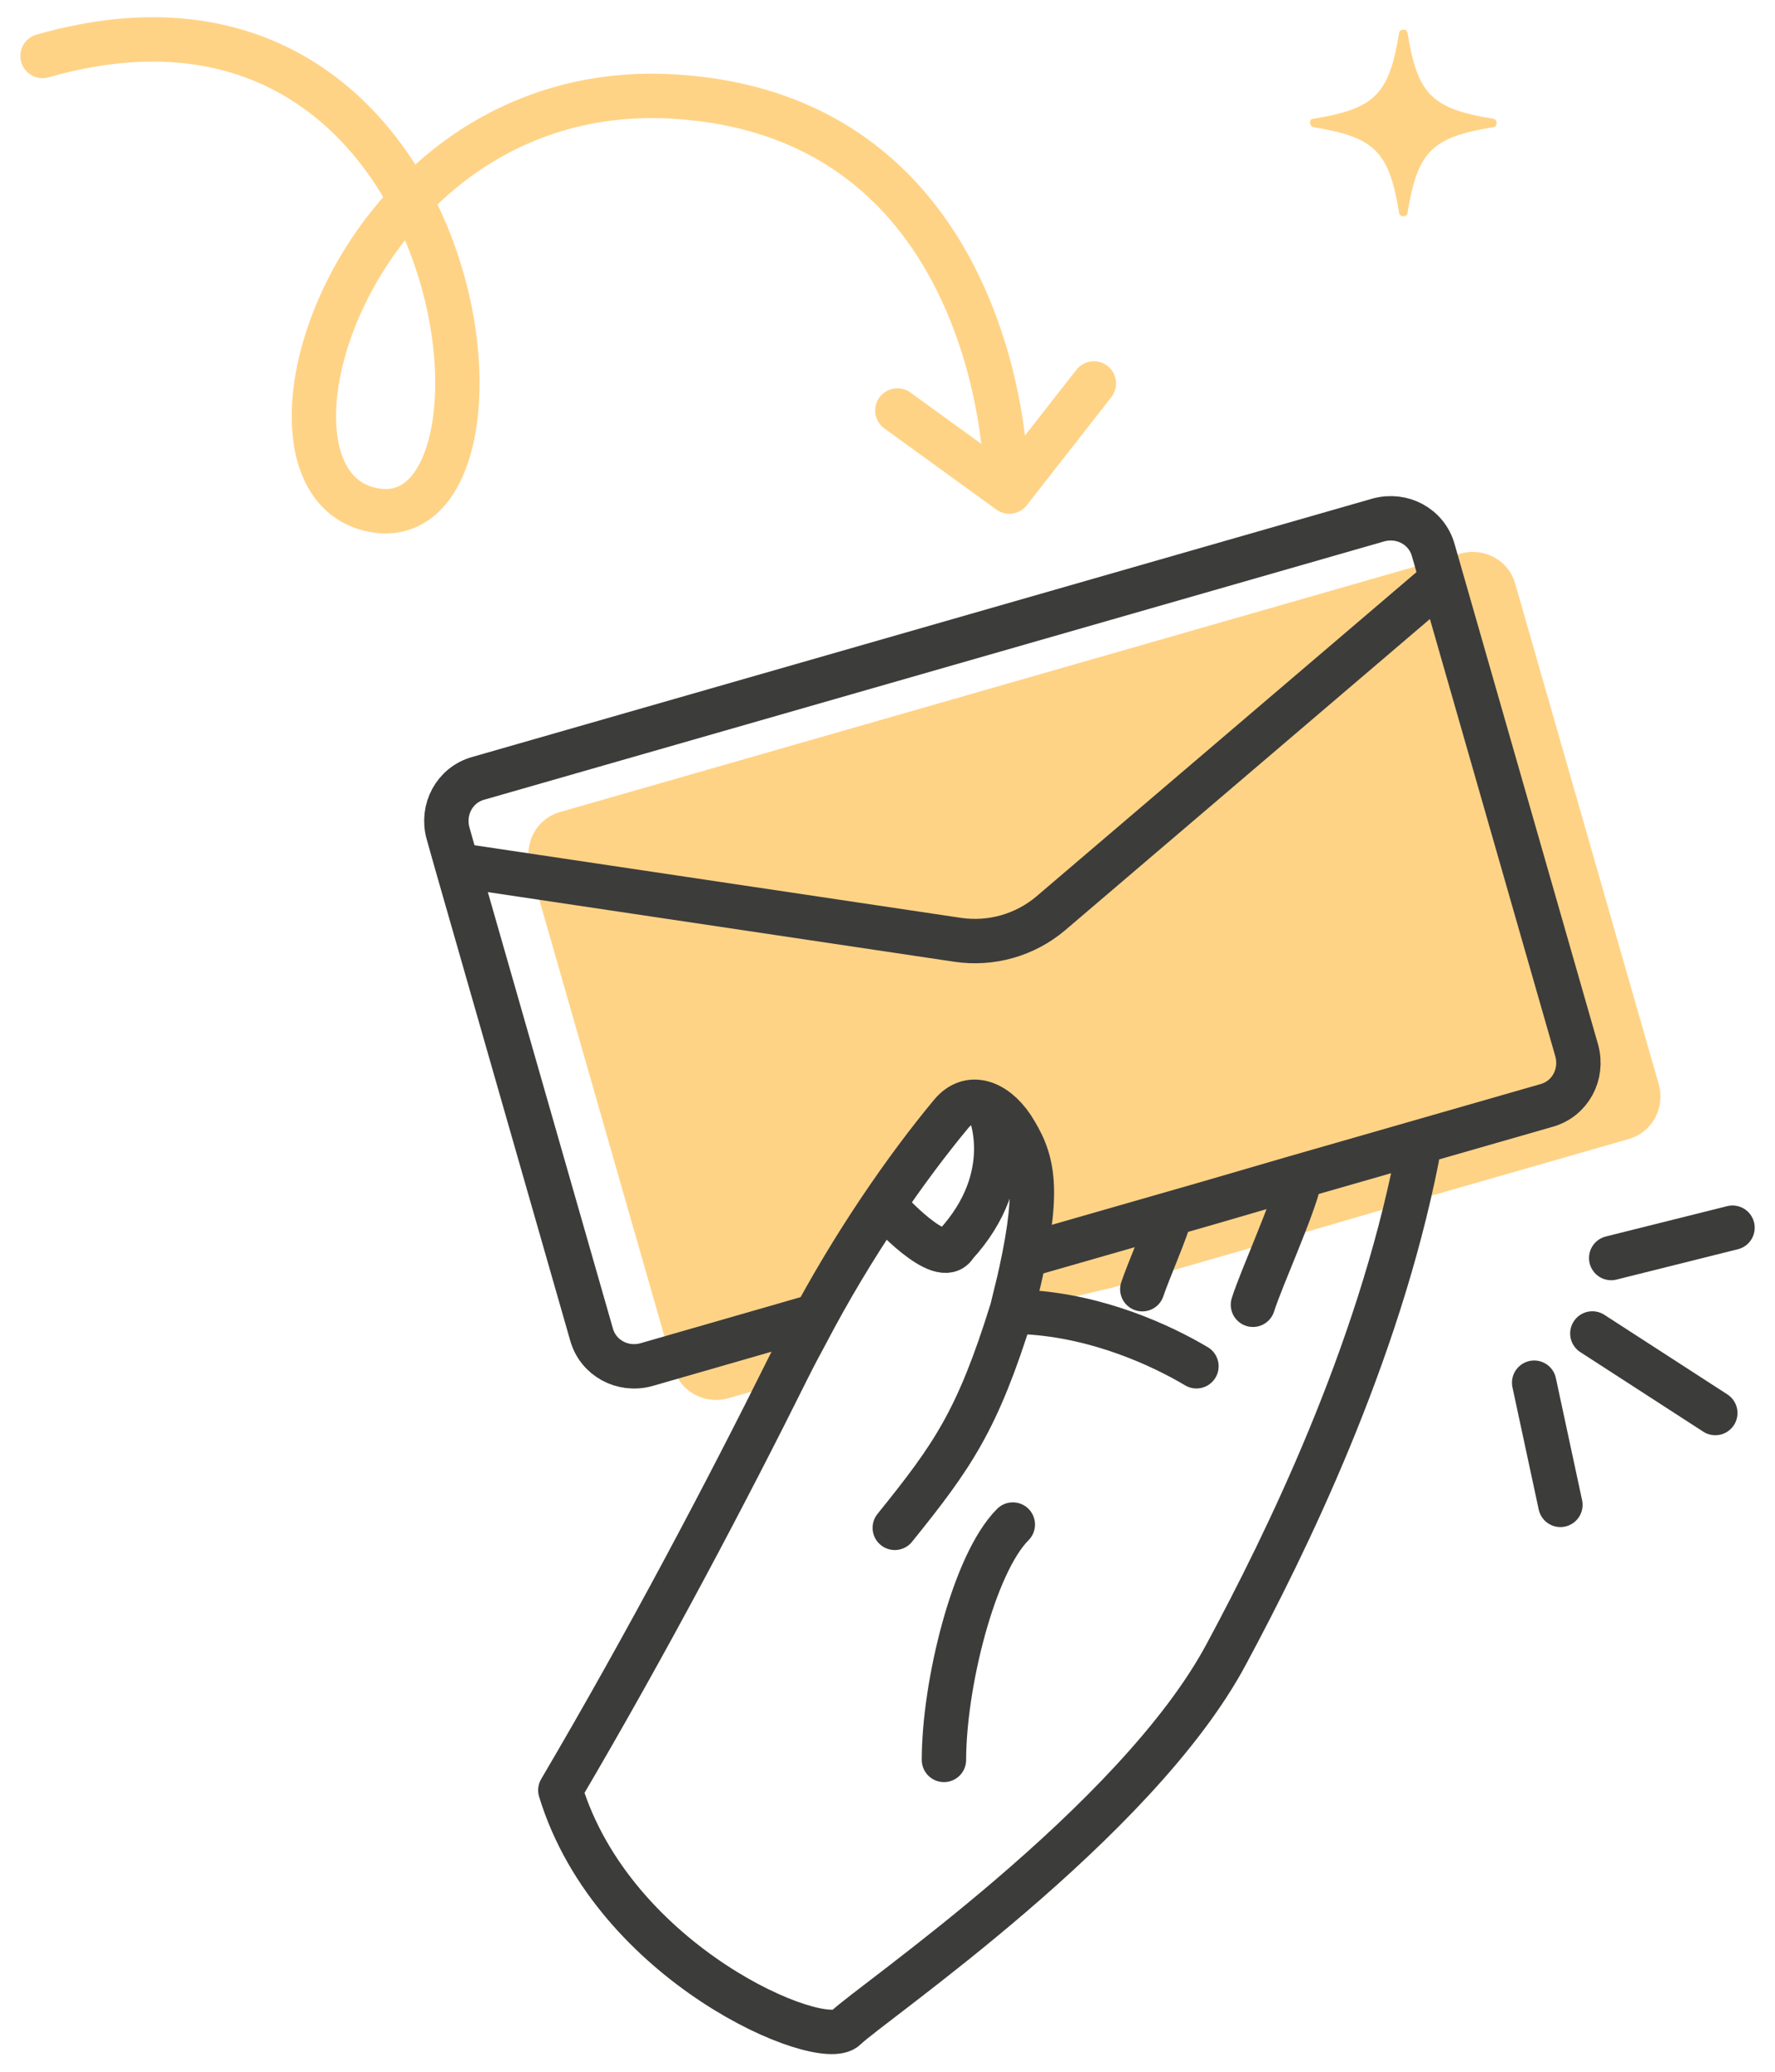 <svg width="60" height="70" viewBox="0 0 60 70" fill="none" xmlns="http://www.w3.org/2000/svg">
<path d="M32.047 37.463L33.322 37.103L34.984 39.181L34.319 44.279L37.617 43.503L43.602 41.785L46.455 40.954L55.045 38.488C55.848 38.266 56.292 37.435 56.07 36.632L51.221 19.73C50.999 18.926 50.168 18.483 49.365 18.705L18.942 27.433C18.138 27.654 17.695 28.485 17.916 29.289L18.221 30.37L22.765 46.218C22.987 47.022 23.818 47.465 24.622 47.244L26.45 46.717L32.047 37.463Z" fill="#FFD386"/>
<path d="M30.246 51.622C32.214 49.183 33.045 47.992 34.208 44.251C34.319 43.78 34.43 43.365 34.513 42.977C35.151 40.04 34.901 39.153 34.208 38.072C33.627 37.214 32.768 36.909 32.158 37.629C30.662 39.43 28.833 42.035 27.254 45.055C27.06 45.415 26.866 45.775 26.672 46.163C24.594 50.347 21.878 55.501 18.941 60.488C20.742 66.39 27.78 69.327 28.584 68.523C29.387 67.72 38.42 61.596 41.468 55.861C43.463 52.148 46.566 45.831 47.896 39.125" stroke="#3C3C3B" stroke-width="1.5" stroke-linecap="round" stroke-linejoin="round"/>
<path d="M34.236 51.511C32.906 52.841 31.908 56.941 31.908 59.463" stroke="#3C3C3B" stroke-width="1.5" stroke-linecap="round" stroke-linejoin="round"/>
<path d="M43.933 39.846C43.711 40.843 42.631 43.199 42.353 44.085" stroke="#3C3C3B" stroke-width="1.5" stroke-linecap="round" stroke-linejoin="round"/>
<path d="M39.555 41.038C39.472 41.453 38.807 42.977 38.613 43.559" stroke="#3C3C3B" stroke-width="1.5" stroke-linecap="round" stroke-linejoin="round"/>
<path d="M40.443 46.163C39.279 45.471 37.145 44.473 34.707 44.334" stroke="#3C3C3B" stroke-width="1.5" stroke-linecap="round" stroke-linejoin="round"/>
<path d="M33.432 37.463C33.432 37.463 34.457 39.707 32.296 42.062C31.825 42.894 29.969 40.816 29.969 40.816" stroke="#3C3C3B" stroke-width="1.5" stroke-linecap="round" stroke-linejoin="round"/>
<path d="M34.845 42.367L40.83 40.65L43.684 39.818L52.273 37.352C53.077 37.131 53.52 36.299 53.298 35.496L48.45 18.594C48.228 17.791 47.397 17.347 46.593 17.569L16.17 26.297C15.367 26.518 14.923 27.35 15.145 28.153L15.45 29.234L19.994 45.083C20.215 45.886 21.047 46.33 21.85 46.108L27.336 44.529" stroke="#3C3C3B" stroke-width="1.5" stroke-linecap="round" stroke-linejoin="round"/>
<path d="M15.477 29.233L32.378 31.755C33.514 31.921 34.65 31.589 35.509 30.868L48.504 19.785" stroke="#3C3C3B" stroke-width="1.5" stroke-linecap="round" stroke-linejoin="round"/>
<path d="M52.746 50.846L51.859 46.718" stroke="#3C3C3B" stroke-width="1.5" stroke-linecap="round" stroke-linejoin="round"/>
<path d="M58.564 41.481L54.463 42.506" stroke="#3C3C3B" stroke-width="1.5" stroke-linecap="round" stroke-linejoin="round"/>
<path d="M53.826 45.055L57.982 47.743" stroke="#3C3C3B" stroke-width="1.5" stroke-linecap="round" stroke-linejoin="round"/>
<path d="M44.387 4.014C46.476 3.675 46.956 3.195 47.295 1.106C47.323 0.965 47.549 0.965 47.578 1.106C47.916 3.195 48.396 3.675 50.486 4.014C50.627 4.042 50.627 4.268 50.486 4.296C48.396 4.635 47.916 5.115 47.578 7.204C47.549 7.346 47.323 7.346 47.295 7.204C46.956 5.115 46.476 4.635 44.387 4.296C44.246 4.24 44.246 4.014 44.387 4.014Z" fill="#FFD386"/>
<path d="M1.439 1.891C15.942 -2.255 18.201 18.031 12.735 17.252C7.715 16.528 11.815 2.726 22.636 3.255C33.708 3.811 33.987 15.805 33.987 15.805" stroke="#FFD386" stroke-width="1.5" stroke-miterlimit="10" stroke-linecap="round" stroke-linejoin="round"/>
<path d="M36.976 12.956L34.117 16.609L30.334 13.869" stroke="#FFD386" stroke-width="1.5" stroke-miterlimit="10" stroke-linecap="round" stroke-linejoin="round"/>
</svg>
